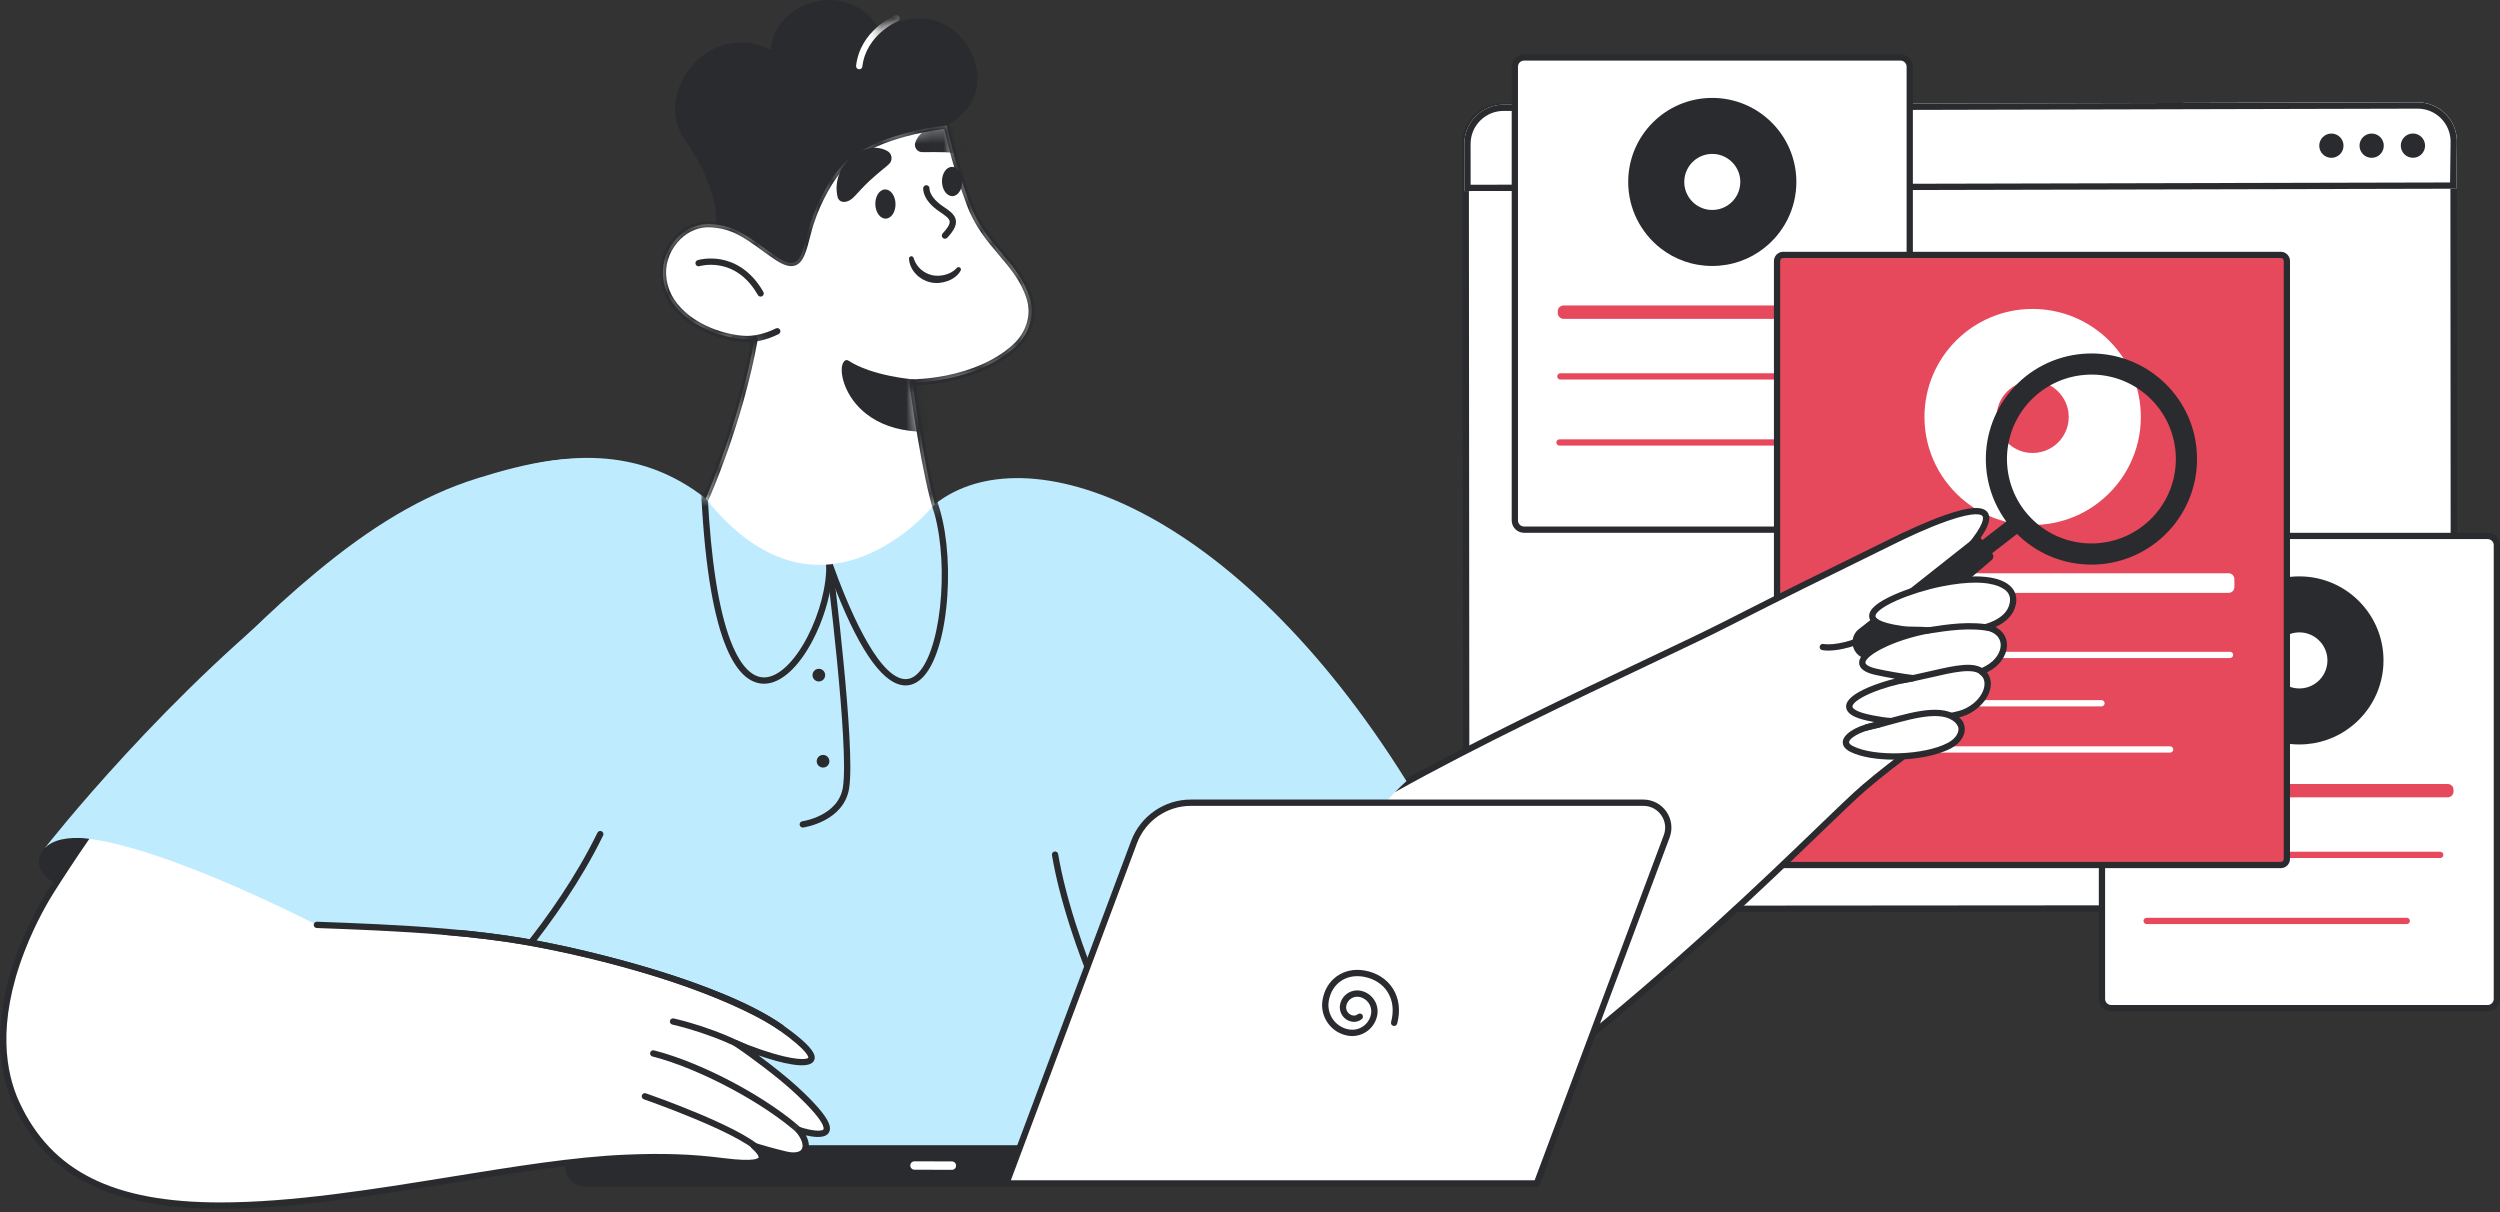 <svg width="200" height="97" viewBox="0 0 200 97" fill="none" xmlns="http://www.w3.org/2000/svg">
<rect x="0" y="0" width="200" height="97" fill="#333333" stroke="none"/>
<g clip-path="url(#clip0_257_1844)">
<path d="M193.427 72.659L167.977 72.677L143.361 72.695L120.201 72.712H120.2C118.601 72.713 117.303 71.416 117.301 69.816L117.294 59.273V59.272L117.268 24.666L117.259 11.44C117.26 9.841 118.555 8.544 120.154 8.541L193.381 8.487C195.165 8.487 196.279 10.326 196.28 11.383L196.323 69.759C196.323 71.763 195.335 72.712 193.427 72.659Z" fill="white"/>
<path d="M120.2 72.963C118.464 72.963 117.052 71.552 117.051 69.817L117.043 59.273L117.018 24.666L117.008 11.441C117.009 9.706 118.42 8.293 120.154 8.29L193.38 8.237C195.272 8.237 196.529 10.13 196.531 11.383L196.574 69.759C196.574 70.831 196.297 71.643 195.752 72.174C195.221 72.69 194.436 72.937 193.423 72.91L167.977 72.928L143.361 72.946L120.201 72.963L120.2 72.963ZM193.381 8.738L120.154 8.792C118.697 8.794 117.51 9.983 117.51 11.441L117.519 24.666L117.545 59.272L117.552 69.816C117.554 71.275 118.741 72.461 120.199 72.461H120.2L143.361 72.445L167.977 72.426L193.427 72.408L193.434 72.408C194.308 72.433 194.971 72.233 195.402 71.814C195.846 71.382 196.072 70.69 196.072 69.759L196.029 11.384C196.028 10.451 195.021 8.738 193.381 8.738Z" fill="#292B2E"/>
<path d="M196.502 15.097L117.149 15.284L117.146 11.51C117.145 9.778 118.548 8.373 120.279 8.372L193.411 8.191C195.143 8.189 196.548 9.592 196.549 11.324C196.549 11.324 196.502 15.097 196.502 15.097Z" fill="white"/>
<path d="M193.414 8.692C194.864 8.692 196.044 9.871 196.047 11.321L196.007 14.597L117.651 14.781L117.648 11.509C117.647 10.057 118.828 8.875 120.28 8.874L193.414 8.692ZM193.414 8.191H193.411L120.279 8.372C118.548 8.373 117.145 9.778 117.146 11.51L117.149 15.284L196.502 15.097L196.549 11.324C196.548 9.593 195.144 8.191 193.414 8.191Z" fill="#292B2E"/>
<path d="M193.035 12.622C193.571 12.622 194.006 12.188 194.006 11.651C194.006 11.115 193.571 10.68 193.035 10.68C192.499 10.68 192.064 11.115 192.064 11.651C192.064 12.188 192.499 12.622 193.035 12.622Z" fill="#292B2E"/>
<path d="M189.732 12.626C190.268 12.626 190.703 12.191 190.703 11.655C190.703 11.118 190.268 10.684 189.732 10.684C189.195 10.684 188.761 11.118 188.761 11.655C188.761 12.191 189.195 12.626 189.732 12.626Z" fill="#292B2E"/>
<path d="M186.511 12.626C187.047 12.626 187.482 12.191 187.482 11.655C187.482 11.118 187.047 10.684 186.511 10.684C185.975 10.684 185.54 11.118 185.54 11.655C185.54 12.191 185.975 12.626 186.511 12.626Z" fill="#292B2E"/>
</g>
<g clip-path="url(#clip1_257_1844)">
<path d="M193.427 72.659L167.977 72.677L143.361 72.695L120.201 72.712H120.2C118.601 72.713 117.303 71.416 117.301 69.816L117.294 59.273V59.272L117.268 24.666L117.259 11.44C117.26 9.841 118.555 8.544 120.154 8.541L193.381 8.487C195.165 8.487 196.279 10.326 196.28 11.383L196.323 69.759C196.323 71.763 195.335 72.712 193.427 72.659Z" fill="white"/>
<path d="M120.2 72.963C118.464 72.963 117.052 71.552 117.051 69.817L117.043 59.273L117.018 24.666L117.008 11.441C117.009 9.706 118.42 8.293 120.154 8.29L193.38 8.237C195.272 8.237 196.529 10.13 196.531 11.383L196.574 69.759C196.574 70.831 196.297 71.643 195.752 72.174C195.221 72.69 194.436 72.937 193.423 72.91L167.977 72.928L143.361 72.946L120.201 72.963L120.2 72.963ZM193.381 8.738L120.154 8.792C118.697 8.794 117.51 9.983 117.51 11.441L117.519 24.666L117.545 59.272L117.552 69.816C117.554 71.275 118.741 72.461 120.199 72.461H120.2L143.361 72.445L167.977 72.426L193.427 72.408L193.434 72.408C194.308 72.433 194.971 72.233 195.402 71.814C195.846 71.382 196.072 70.69 196.072 69.759L196.029 11.384C196.028 10.451 195.021 8.738 193.381 8.738Z" fill="#292B2E"/>
<path d="M196.502 15.097L117.149 15.284L117.146 11.51C117.145 9.778 118.548 8.373 120.279 8.372L193.411 8.191C195.143 8.189 196.548 9.592 196.549 11.324C196.549 11.324 196.502 15.097 196.502 15.097Z" fill="white"/>
<path d="M193.414 8.692C194.864 8.692 196.044 9.871 196.047 11.321L196.007 14.597L117.651 14.781L117.648 11.509C117.647 10.057 118.828 8.875 120.28 8.874L193.414 8.692ZM193.414 8.191H193.411L120.279 8.372C118.548 8.373 117.145 9.778 117.146 11.51L117.149 15.284L196.502 15.097L196.549 11.324C196.548 9.593 195.144 8.191 193.414 8.191Z" fill="#292B2E"/>
<path d="M193.035 12.622C193.571 12.622 194.006 12.188 194.006 11.651C194.006 11.115 193.571 10.68 193.035 10.68C192.499 10.68 192.064 11.115 192.064 11.651C192.064 12.188 192.499 12.622 193.035 12.622Z" fill="#292B2E"/>
<path d="M189.732 12.626C190.268 12.626 190.703 12.191 190.703 11.655C190.703 11.118 190.268 10.684 189.732 10.684C189.195 10.684 188.761 11.118 188.761 11.655C188.761 12.191 189.195 12.626 189.732 12.626Z" fill="#292B2E"/>
<path d="M186.511 12.626C187.047 12.626 187.482 12.191 187.482 11.655C187.482 11.118 187.047 10.684 186.511 10.684C185.975 10.684 185.54 11.118 185.54 11.655C185.54 12.191 185.975 12.626 186.511 12.626Z" fill="#292B2E"/>
</g>
<g clip-path="url(#clip2_257_1844)">
<path d="M152.039 42.373H121.927C121.829 42.373 121.733 42.354 121.644 42.317C121.554 42.28 121.472 42.225 121.404 42.157C121.335 42.088 121.28 42.006 121.243 41.917C121.206 41.827 121.187 41.731 121.187 41.633V5.337C121.187 5.141 121.265 4.952 121.404 4.814C121.542 4.675 121.73 4.597 121.927 4.597H152.039C152.136 4.597 152.233 4.616 152.322 4.653C152.412 4.69 152.494 4.745 152.562 4.814C152.631 4.882 152.685 4.964 152.723 5.054C152.76 5.144 152.779 5.24 152.779 5.337V41.633C152.779 41.73 152.76 41.827 152.723 41.917C152.685 42.006 152.631 42.088 152.562 42.157C152.494 42.225 152.412 42.28 152.322 42.317C152.233 42.354 152.136 42.373 152.039 42.373Z" fill="white"/>
<path d="M152.039 42.624H121.927C121.38 42.624 120.936 42.18 120.936 41.633V5.337C120.936 4.79 121.38 4.346 121.927 4.346H152.039C152.585 4.346 153.03 4.79 153.03 5.337V41.633C153.03 42.18 152.585 42.624 152.039 42.624ZM121.927 4.848C121.797 4.848 121.673 4.899 121.581 4.991C121.489 5.083 121.438 5.207 121.438 5.337V41.633C121.438 41.763 121.489 41.887 121.581 41.979C121.673 42.071 121.797 42.122 121.927 42.123H152.039C152.169 42.122 152.293 42.071 152.385 41.979C152.476 41.887 152.528 41.763 152.528 41.633V5.337C152.528 5.207 152.476 5.083 152.385 4.991C152.293 4.899 152.169 4.848 152.039 4.848H121.927Z" fill="#292B2E"/>
<path d="M143.709 14.555C143.709 16.71 142.691 18.631 141.11 19.861C139.974 20.751 138.534 21.278 136.977 21.278C135.42 21.278 133.98 20.751 132.844 19.861C131.275 18.631 130.256 16.71 130.256 14.555C130.256 10.842 133.265 7.832 136.977 7.832C140.689 7.832 143.709 10.842 143.709 14.555Z" fill="#292B2E"/>
<path d="M139.213 14.327C139.354 15.744 138.171 16.927 136.755 16.786C135.701 16.681 134.858 15.838 134.752 14.783C134.612 13.366 135.795 12.183 137.211 12.324C138.253 12.429 139.108 13.272 139.213 14.327Z" fill="white"/>
<path d="M148.249 30.363H124.83C124.764 30.363 124.7 30.337 124.653 30.29C124.606 30.242 124.579 30.179 124.579 30.112C124.579 30.046 124.606 29.982 124.653 29.935C124.7 29.888 124.764 29.861 124.83 29.861H148.249C148.316 29.861 148.38 29.888 148.427 29.935C148.474 29.982 148.5 30.046 148.5 30.112C148.5 30.179 148.474 30.242 148.427 30.29C148.38 30.337 148.316 30.363 148.249 30.363ZM145.571 35.648H124.76C124.694 35.648 124.63 35.621 124.583 35.574C124.536 35.527 124.51 35.463 124.51 35.397C124.51 35.33 124.536 35.266 124.583 35.219C124.63 35.172 124.694 35.146 124.76 35.146H145.571C145.638 35.146 145.702 35.172 145.749 35.219C145.796 35.267 145.822 35.33 145.822 35.397C145.822 35.463 145.796 35.527 145.749 35.574C145.702 35.621 145.638 35.648 145.571 35.648ZM148.848 25.508H125.084C125.023 25.508 124.963 25.496 124.906 25.472C124.85 25.449 124.799 25.415 124.756 25.372C124.713 25.329 124.678 25.277 124.655 25.221C124.632 25.165 124.62 25.104 124.62 25.044V24.904C124.62 24.843 124.632 24.782 124.655 24.726C124.678 24.67 124.713 24.619 124.756 24.575C124.799 24.532 124.85 24.498 124.906 24.475C124.963 24.451 125.023 24.439 125.084 24.439H148.848C148.909 24.439 148.969 24.451 149.025 24.475C149.082 24.498 149.133 24.532 149.176 24.575C149.219 24.619 149.253 24.67 149.277 24.726C149.3 24.782 149.312 24.843 149.312 24.904V25.044C149.312 25.104 149.3 25.165 149.277 25.221C149.253 25.277 149.219 25.329 149.176 25.372C149.133 25.415 149.082 25.449 149.025 25.472C148.969 25.496 148.909 25.508 148.848 25.508Z" fill="#E6485C"/>
</g>
<g clip-path="url(#clip3_257_1844)">
<path d="M199.01 80.652H168.897C168.8 80.652 168.704 80.633 168.614 80.595C168.524 80.558 168.443 80.504 168.374 80.435C168.305 80.366 168.251 80.285 168.214 80.195C168.176 80.105 168.157 80.009 168.157 79.912V43.615C168.157 43.419 168.235 43.231 168.374 43.092C168.513 42.953 168.701 42.875 168.897 42.875H199.01C199.107 42.875 199.203 42.894 199.293 42.932C199.382 42.969 199.464 43.023 199.533 43.092C199.601 43.161 199.656 43.242 199.693 43.332C199.73 43.422 199.749 43.518 199.749 43.615V79.912C199.749 80.009 199.73 80.105 199.693 80.195C199.656 80.285 199.601 80.366 199.533 80.435C199.464 80.504 199.382 80.558 199.293 80.595C199.203 80.633 199.107 80.652 199.01 80.652Z" fill="white"/>
<path d="M199.01 80.903H168.897C168.351 80.903 167.906 80.458 167.906 79.912V43.615C167.906 43.069 168.351 42.624 168.897 42.624H199.009C199.556 42.624 200 43.069 200 43.615V79.912C200 80.458 199.556 80.903 199.01 80.903ZM168.897 43.126C168.767 43.126 168.643 43.178 168.551 43.27C168.46 43.361 168.408 43.486 168.408 43.615V79.912C168.408 80.041 168.46 80.166 168.551 80.257C168.643 80.349 168.767 80.401 168.897 80.401H199.01C199.139 80.401 199.263 80.349 199.355 80.257C199.447 80.166 199.498 80.041 199.498 79.912V43.615C199.498 43.486 199.447 43.361 199.355 43.27C199.263 43.178 199.139 43.126 199.01 43.126H168.897Z" fill="#292B2E"/>
<path d="M190.68 52.833C190.68 54.989 189.661 56.91 188.08 58.139C186.945 59.03 185.505 59.557 183.947 59.557C182.39 59.557 180.95 59.03 179.814 58.139C178.245 56.91 177.227 54.989 177.227 52.833C177.227 49.12 180.236 46.11 183.947 46.11C187.659 46.11 190.68 49.12 190.68 52.833Z" fill="#292B2E"/>
<path d="M186.184 52.605C186.324 54.022 185.142 55.205 183.725 55.065C182.671 54.959 181.828 54.116 181.723 53.062C181.582 51.645 182.765 50.461 184.182 50.602C185.224 50.707 186.078 51.551 186.184 52.605Z" fill="white"/>
<path d="M195.22 68.641H171.801C171.734 68.641 171.67 68.615 171.623 68.568C171.576 68.521 171.55 68.457 171.55 68.391C171.55 68.324 171.576 68.26 171.623 68.213C171.67 68.166 171.734 68.14 171.801 68.14H195.22C195.286 68.14 195.35 68.166 195.397 68.213C195.444 68.26 195.47 68.324 195.47 68.391C195.47 68.457 195.444 68.521 195.397 68.568C195.35 68.615 195.286 68.641 195.22 68.641ZM192.542 73.926H171.731C171.664 73.926 171.6 73.9 171.553 73.853C171.506 73.805 171.48 73.742 171.48 73.675C171.48 73.609 171.506 73.545 171.553 73.498C171.6 73.451 171.664 73.424 171.731 73.424H192.542C192.608 73.424 192.672 73.451 192.719 73.498C192.766 73.545 192.793 73.609 192.793 73.675C192.793 73.742 192.766 73.805 192.719 73.853C192.672 73.9 192.608 73.926 192.542 73.926ZM195.818 63.786H172.054C171.993 63.786 171.933 63.774 171.877 63.751C171.82 63.727 171.769 63.693 171.726 63.65C171.683 63.607 171.649 63.556 171.625 63.499C171.602 63.443 171.59 63.383 171.59 63.322V63.182C171.59 63.121 171.602 63.061 171.625 63.004C171.649 62.948 171.683 62.897 171.726 62.854C171.769 62.811 171.82 62.776 171.877 62.753C171.933 62.73 171.993 62.718 172.054 62.718H195.818C195.879 62.718 195.939 62.73 195.996 62.753C196.052 62.776 196.103 62.811 196.146 62.854C196.189 62.897 196.224 62.948 196.247 63.004C196.27 63.061 196.282 63.121 196.282 63.182V63.322C196.282 63.383 196.27 63.443 196.247 63.499C196.224 63.556 196.189 63.607 196.146 63.65C196.103 63.693 196.052 63.727 195.996 63.751C195.939 63.774 195.879 63.786 195.818 63.786Z" fill="#E6485C"/>
</g>
<g clip-path="url(#clip4_257_1844)">
<path d="M142.654 20.392H182.461C182.525 20.392 182.589 20.405 182.648 20.429C182.708 20.454 182.762 20.49 182.808 20.536C182.853 20.581 182.889 20.635 182.914 20.695C182.939 20.754 182.951 20.818 182.951 20.882V68.712C182.951 68.777 182.939 68.841 182.914 68.9C182.889 68.959 182.853 69.014 182.808 69.059C182.762 69.105 182.708 69.141 182.648 69.165C182.589 69.19 182.525 69.203 182.461 69.203H142.654C142.524 69.203 142.4 69.151 142.308 69.059C142.216 68.967 142.164 68.842 142.164 68.712V20.882C142.164 20.752 142.216 20.628 142.308 20.536C142.4 20.444 142.524 20.392 142.654 20.392Z" fill="#E6485C" stroke="#292B2E" stroke-width="0.5"/>
<path d="M171.268 33.356C171.268 36.126 169.957 38.595 167.923 40.176C166.462 41.32 164.609 41.997 162.605 41.997C160.601 41.997 158.748 41.32 157.287 40.176C155.268 38.595 153.957 36.126 153.957 33.356C153.957 28.584 157.829 24.715 162.605 24.715C167.381 24.715 171.268 28.584 171.268 33.356Z" fill="white"/>
<path d="M165.483 33.063C165.663 34.884 164.142 36.405 162.319 36.224C160.963 36.089 159.878 35.005 159.743 33.65C159.562 31.828 161.083 30.308 162.906 30.488C164.247 30.624 165.347 31.708 165.483 33.063Z" fill="#E6485C"/>
<path d="M168.12 56.511H146.75C146.684 56.511 146.62 56.485 146.573 56.438C146.526 56.391 146.499 56.327 146.499 56.261C146.499 56.194 146.526 56.13 146.573 56.083C146.62 56.036 146.684 56.01 146.75 56.01H168.12C168.187 56.01 168.25 56.036 168.298 56.083C168.345 56.13 168.371 56.194 168.371 56.261C168.371 56.327 168.345 56.391 168.298 56.438C168.251 56.485 168.187 56.511 168.12 56.511ZM178.4 52.644H146.455C146.422 52.644 146.39 52.638 146.359 52.625C146.329 52.612 146.301 52.594 146.278 52.571C146.254 52.547 146.236 52.52 146.223 52.489C146.211 52.459 146.204 52.426 146.204 52.393C146.204 52.36 146.211 52.328 146.223 52.297C146.236 52.267 146.254 52.239 146.278 52.216C146.301 52.193 146.329 52.174 146.359 52.161C146.39 52.149 146.422 52.142 146.455 52.142H178.4C178.433 52.142 178.466 52.149 178.496 52.161C178.527 52.174 178.554 52.193 178.578 52.216C178.601 52.239 178.619 52.267 178.632 52.297C178.645 52.328 178.651 52.36 178.651 52.393C178.651 52.426 178.645 52.459 178.632 52.489C178.619 52.52 178.601 52.547 178.578 52.571C178.554 52.594 178.527 52.612 178.496 52.625C178.466 52.638 178.433 52.644 178.4 52.644ZM173.61 60.208H146.03C145.963 60.208 145.899 60.182 145.852 60.135C145.805 60.088 145.779 60.024 145.779 59.958C145.779 59.891 145.805 59.827 145.852 59.78C145.899 59.733 145.963 59.707 146.03 59.707H173.61C173.676 59.707 173.74 59.733 173.787 59.78C173.834 59.827 173.861 59.891 173.861 59.958C173.861 60.024 173.834 60.088 173.787 60.135C173.74 60.182 173.676 60.208 173.61 60.208ZM178.286 47.43H146.946C146.885 47.43 146.824 47.418 146.768 47.394C146.711 47.371 146.66 47.337 146.617 47.294C146.574 47.251 146.54 47.2 146.516 47.143C146.493 47.087 146.481 47.026 146.481 46.965V46.326C146.481 46.265 146.493 46.204 146.516 46.148C146.54 46.092 146.574 46.04 146.617 45.997C146.66 45.954 146.711 45.92 146.768 45.897C146.824 45.873 146.885 45.861 146.946 45.861H178.286C178.347 45.861 178.408 45.873 178.464 45.897C178.52 45.92 178.572 45.954 178.615 45.997C178.658 46.04 178.692 46.092 178.715 46.148C178.739 46.204 178.751 46.265 178.751 46.326V46.965C178.751 47.026 178.739 47.087 178.715 47.143C178.692 47.2 178.658 47.251 178.615 47.294C178.572 47.337 178.52 47.371 178.464 47.394C178.408 47.418 178.347 47.43 178.286 47.43Z" fill="white"/>
</g>
<g clip-path="url(#clip5_257_1844)">
<path d="M109.892 60.939C103.509 66.591 89.649 92.39 96.488 92.399C101.594 92.406 109.892 82.636 109.892 60.939Z" fill="#292B2E"/>
<path d="M157.481 43.878C161.96 38.512 154.604 41.724 151.671 43.172C148.021 44.974 144.228 46.795 138.016 49.963C133.565 52.236 121.077 57.793 111.516 63.126C109.488 60.313 104.029 52.902 101.798 50.258C97.935 45.681 89.214 37.529 80.636 39.024C77.447 39.58 74.802 61.033 74.802 61.033C74.802 61.033 83.394 79.492 96.937 87.902C108.339 94.983 117.24 90.824 124.943 84.686C137.811 74.433 146.21 65.514 149.164 62.978C151.719 60.785 155.818 57.902 155.818 57.902L157.721 48.523L153.089 48.921C153.089 48.921 154.044 47.995 157.481 43.878Z" fill="white"/>
<path d="M108.668 91.87C104.76 91.87 100.849 90.628 96.804 88.116C93.696 86.186 90.592 83.566 87.58 80.328C85.174 77.741 82.819 74.756 80.582 71.455C76.773 65.838 74.594 61.186 74.573 61.14C74.553 61.097 74.545 61.05 74.551 61.003C74.558 60.949 75.226 55.568 76.275 50.189C76.892 47.024 77.52 44.477 78.139 42.618C78.964 40.145 79.743 38.924 80.592 38.776C84.424 38.108 88.639 39.244 93.122 42.152C97.285 44.853 100.465 48.288 101.99 50.095C104.25 52.773 109.671 60.143 111.589 62.796C118.14 59.155 125.992 55.434 131.74 52.709C134.304 51.494 136.518 50.444 137.9 49.738C142.623 47.33 145.944 45.702 148.874 44.266C149.798 43.812 150.683 43.379 151.559 42.946C152.25 42.605 154.033 41.751 155.663 41.185C157.537 40.536 158.594 40.467 158.99 40.97C159.403 41.495 158.985 42.47 157.675 44.04C155.485 46.663 154.305 47.99 153.73 48.613L157.699 48.272C157.738 48.269 157.777 48.275 157.814 48.289C157.85 48.303 157.883 48.326 157.909 48.355C157.935 48.385 157.954 48.42 157.964 48.458C157.974 48.495 157.975 48.535 157.968 48.574L156.065 57.952C156.052 58.015 156.016 58.071 155.963 58.108C155.922 58.137 151.844 61.01 149.328 63.17C148.519 63.864 147.263 65.075 145.673 66.608C141.468 70.663 134.429 77.45 125.1 84.883C120.446 88.592 116.403 90.694 112.377 91.499C111.138 91.746 109.903 91.87 108.668 91.87ZM75.061 60.992C75.338 61.573 77.461 65.954 81.004 71.18C87.327 80.504 93.231 85.304 97.07 87.688C102.28 90.923 107.254 92.008 112.278 91.004C116.222 90.216 120.197 88.145 124.786 84.489C134.096 77.07 141.124 70.293 145.323 66.245C146.919 64.706 148.179 63.491 148.999 62.787C151.335 60.782 154.997 58.174 155.591 57.754L157.406 48.803L153.111 49.172C153.059 49.177 153.007 49.165 152.962 49.139C152.917 49.112 152.882 49.073 152.86 49.026C152.838 48.978 152.832 48.926 152.841 48.874C152.851 48.823 152.876 48.776 152.914 48.74C152.923 48.731 153.909 47.764 157.287 43.716C158.826 41.873 158.676 41.387 158.593 41.282C158.51 41.175 158.062 40.888 155.829 41.662C154.226 42.218 152.465 43.061 151.783 43.398C150.888 43.839 149.993 44.279 149.098 44.718C146.169 46.153 142.85 47.781 138.13 50.187C136.741 50.897 134.525 51.947 131.958 53.164C126.158 55.913 118.215 59.678 111.639 63.346C111.585 63.376 111.522 63.385 111.461 63.372C111.401 63.358 111.347 63.323 111.311 63.273C109.526 60.797 103.909 53.151 101.605 50.42C100.391 48.982 97.109 45.34 92.848 42.575C88.475 39.739 84.381 38.627 80.679 39.273C79.999 39.391 78.586 40.979 76.771 50.283C75.791 55.307 75.144 60.333 75.061 60.992Z" fill="#292B2E"/>
<path d="M146.273 52.048C146.097 52.048 145.933 52.036 145.783 52.011C145.75 52.006 145.719 51.994 145.691 51.976C145.663 51.959 145.639 51.936 145.619 51.909C145.6 51.882 145.586 51.851 145.579 51.819C145.571 51.787 145.57 51.753 145.576 51.721C145.581 51.688 145.593 51.657 145.611 51.629C145.628 51.601 145.651 51.576 145.678 51.557C145.705 51.538 145.736 51.524 145.768 51.517C145.8 51.509 145.834 51.508 145.866 51.514C147.627 51.808 151.693 50.028 153.436 47.805C153.477 47.752 153.538 47.718 153.604 47.71C153.671 47.702 153.738 47.72 153.79 47.762C153.843 47.803 153.877 47.863 153.885 47.93C153.893 47.996 153.875 48.063 153.833 48.116C152.998 49.182 151.562 50.248 149.896 51.041C148.533 51.689 147.225 52.048 146.273 52.048ZM175.737 36.07C175.655 34.964 175.353 33.885 174.85 32.896C174.348 31.907 173.654 31.027 172.809 30.308L172.744 30.253C169.17 27.255 163.842 27.721 160.843 31.294C159.421 32.987 158.721 35.171 158.892 37.376C158.989 38.676 159.389 39.935 160.058 41.054C160.06 41.057 160.062 41.06 160.063 41.063C160.324 41.499 160.625 41.911 160.962 42.292C161.076 42.423 161.195 42.55 161.318 42.672C161.479 42.834 161.646 42.99 161.82 43.139L161.884 43.193C165.458 46.191 170.787 45.725 173.786 42.152C175.208 40.459 175.909 38.275 175.737 36.07ZM162.972 41.898L162.92 41.855C160.086 39.429 159.755 35.165 162.182 32.331C162.759 31.657 163.463 31.103 164.254 30.701C165.045 30.299 165.908 30.057 166.792 29.989C168.556 29.847 170.304 30.408 171.657 31.549L171.708 31.592C174.542 34.019 174.872 38.283 172.444 41.116C170.035 43.928 165.81 44.277 162.972 41.898Z" fill="#292B2E"/>
<path d="M160.647 41.616C160.883 41.984 161.144 42.335 161.427 42.667L158.757 44.734C158.734 44.751 158.709 44.767 158.684 44.781C158.546 44.859 158.385 44.884 158.23 44.853C158.075 44.821 157.937 44.734 157.841 44.609C157.745 44.483 157.698 44.327 157.708 44.169C157.719 44.011 157.786 43.862 157.897 43.75C157.919 43.729 157.942 43.709 157.966 43.69L160.647 41.616Z" fill="#292B2E"/>
<path d="M148.468 52.187C148.023 51.589 148.147 50.743 148.745 50.298C148.764 50.285 148.782 50.272 148.801 50.259L157.989 43.002C158.069 42.947 158.167 42.926 158.262 42.942C158.357 42.958 158.442 43.01 158.5 43.088L159.395 44.29C159.452 44.367 159.478 44.464 159.466 44.56C159.454 44.655 159.405 44.743 159.33 44.804L150.411 52.422C149.836 52.896 148.985 52.815 148.51 52.24C148.496 52.223 148.482 52.205 148.468 52.187Z" fill="#292B2E"/>
<path d="M160.92 48.636C161.619 46.856 159.593 45.804 155.27 46.673C151.953 47.34 146.678 49.571 152.162 50.331C152.822 50.422 153.509 50.36 154.254 50.429C151.619 50.926 148.977 52.144 148.982 53.01C148.983 53.31 149.303 53.568 150.052 53.739C150.873 53.926 152.274 54.166 153.044 54.255C152.951 54.271 152.864 54.286 152.786 54.299C149.744 54.808 145.473 56.664 149.742 57.468C150.394 57.591 150.69 57.653 151.363 57.695C151.019 57.774 150.137 57.993 149.9 58.044C148.216 58.41 146.956 59.327 148.136 59.919C149.888 60.798 153.902 60.731 155.948 59.65C157.03 59.078 157.402 57.91 156.111 57.275C156.441 57.192 156.762 57.137 157.05 57.031C158.753 56.403 159.623 54.546 158.531 53.732C158.521 53.724 159.151 53.462 159.548 53.105C160.622 52.139 160.685 50.585 158.909 50.157C159.763 49.916 160.613 49.414 160.92 48.636Z" fill="white"/>
<path d="M151.523 60.772C150.164 60.772 148.866 60.567 148.023 60.145C147.477 59.87 147.397 59.533 147.427 59.298C147.49 58.799 148.263 58.141 149.847 57.798C149.878 57.791 149.922 57.781 149.974 57.769C149.92 57.759 149.864 57.748 149.804 57.737L149.695 57.716C148.83 57.553 147.682 57.251 147.689 56.511C147.694 56.003 148.295 55.491 149.473 54.988C150.095 54.723 150.837 54.481 151.587 54.293C151.011 54.194 150.423 54.082 149.996 53.984C149.158 53.794 148.732 53.466 148.729 53.011C148.725 52.12 150.568 51.197 152.464 50.616C152.351 50.608 152.239 50.596 152.127 50.581C150.376 50.338 149.552 49.931 149.533 49.3C149.516 48.74 150.177 48.173 151.556 47.567C152.62 47.1 153.99 46.673 155.22 46.426C158.068 45.853 160.16 46.073 160.962 47.029C161.345 47.486 161.411 48.074 161.154 48.728C160.921 49.321 160.383 49.823 159.638 50.16C160.096 50.406 160.399 50.766 160.512 51.213C160.685 51.898 160.381 52.695 159.717 53.292C159.484 53.501 159.183 53.678 158.959 53.796C159.211 54.11 159.313 54.512 159.248 54.959C159.11 55.91 158.242 56.86 157.137 57.267C157.004 57.316 156.87 57.354 156.731 57.388C157.021 57.652 157.177 57.972 157.182 58.323C157.191 58.91 156.763 59.505 156.065 59.873C154.946 60.464 153.189 60.772 151.523 60.772ZM158.019 46.612C157.316 46.612 156.431 46.697 155.32 46.92C154.141 47.157 152.777 47.582 151.759 48.029C150.477 48.592 150.03 49.058 150.037 49.285C150.039 49.368 150.156 49.798 152.197 50.081C152.538 50.128 152.891 50.133 153.264 50.137C153.589 50.141 153.925 50.145 154.278 50.178C154.338 50.184 154.395 50.211 154.437 50.255C154.479 50.299 154.503 50.357 154.506 50.417C154.509 50.478 154.49 50.538 154.452 50.586C154.414 50.633 154.361 50.666 154.301 50.677C151.358 51.232 149.231 52.455 149.234 53.009C149.235 53.147 149.465 53.346 150.108 53.493C150.912 53.676 152.298 53.915 153.073 54.005C153.133 54.011 153.189 54.04 153.23 54.084C153.271 54.129 153.294 54.187 153.296 54.248C153.298 54.309 153.277 54.368 153.239 54.415C153.201 54.462 153.146 54.493 153.087 54.504C152.994 54.52 152.906 54.535 152.827 54.548C151.76 54.727 150.58 55.065 149.671 55.452C148.584 55.916 148.196 56.315 148.194 56.516C148.192 56.702 148.608 56.998 149.788 57.221L149.898 57.241C150.472 57.35 150.76 57.404 151.379 57.443C151.44 57.447 151.497 57.472 151.54 57.514C151.583 57.557 151.61 57.613 151.615 57.674C151.62 57.734 151.603 57.794 151.567 57.843C151.532 57.892 151.479 57.927 151.42 57.94C151.266 57.976 151.003 58.04 150.739 58.104C150.404 58.185 150.087 58.262 149.954 58.291C148.753 58.551 147.967 59.049 147.928 59.361C147.91 59.501 148.122 59.63 148.249 59.694C149.979 60.561 153.946 60.422 155.83 59.427C156.351 59.152 156.684 58.721 156.678 58.33C156.672 57.918 156.306 57.652 156 57.501C155.953 57.478 155.915 57.442 155.89 57.397C155.865 57.351 155.855 57.3 155.86 57.248C155.866 57.197 155.887 57.148 155.92 57.109C155.954 57.071 155.999 57.043 156.049 57.03C156.154 57.004 156.257 56.98 156.359 56.957C156.575 56.908 156.779 56.862 156.963 56.794C157.902 56.448 158.637 55.663 158.749 54.886C158.79 54.608 158.758 54.216 158.38 53.934C158.346 53.908 158.318 53.874 158.301 53.834C158.283 53.795 158.276 53.751 158.28 53.708C158.293 53.565 158.397 53.514 158.496 53.465C158.66 53.385 159.095 53.173 159.38 52.917C159.904 52.445 160.151 51.84 160.023 51.337C159.908 50.883 159.503 50.56 158.85 50.402C158.796 50.389 158.747 50.358 158.712 50.315C158.677 50.272 158.658 50.218 158.657 50.162C158.656 50.106 158.673 50.051 158.706 50.007C158.74 49.962 158.787 49.929 158.841 49.914C159.282 49.79 160.346 49.407 160.685 48.544C160.873 48.065 160.836 47.664 160.576 47.353C160.396 47.14 159.774 46.612 158.019 46.612Z" fill="#292B2E"/>
<path d="M154.189 50.7C154.125 50.7 154.064 50.676 154.018 50.633C153.971 50.59 153.942 50.53 153.938 50.467C153.933 50.404 153.952 50.341 153.992 50.291C154.031 50.241 154.088 50.208 154.151 50.199L154.217 50.188C155.841 49.937 157.682 49.651 159.474 50.041C159.539 50.055 159.596 50.095 159.632 50.151C159.668 50.208 159.681 50.276 159.666 50.341C159.652 50.407 159.612 50.464 159.556 50.5C159.5 50.536 159.432 50.548 159.366 50.534C157.666 50.164 155.875 50.442 154.294 50.687L154.228 50.697C154.215 50.699 154.202 50.7 154.189 50.7Z" fill="#292B2E"/>
<path d="M158.623 53.807C157.691 52.867 154.948 53.958 152.129 54.426L158.623 53.807Z" fill="white"/>
<path d="M152.128 54.678C152.065 54.678 152.004 54.654 151.957 54.611C151.911 54.568 151.882 54.509 151.877 54.446C151.872 54.383 151.891 54.32 151.93 54.27C151.969 54.221 152.025 54.187 152.087 54.177C152.881 54.045 153.663 53.865 154.419 53.691C156.44 53.225 158.036 52.857 158.802 53.63C158.826 53.653 158.845 53.681 158.858 53.712C158.871 53.742 158.878 53.776 158.878 53.809C158.878 53.843 158.871 53.876 158.859 53.907C158.846 53.938 158.827 53.966 158.803 53.989C158.779 54.013 158.751 54.031 158.72 54.044C158.689 54.056 158.656 54.063 158.622 54.062C158.589 54.062 158.556 54.055 158.525 54.041C158.494 54.028 158.467 54.009 158.443 53.984C157.875 53.411 156.252 53.786 154.532 54.182C153.769 54.358 152.979 54.54 152.17 54.675C152.156 54.677 152.142 54.678 152.128 54.678Z" fill="#292B2E"/>
<path d="M156.813 57.887C155.544 56.047 151.888 57.66 149.345 58.189L156.813 57.887Z" fill="white"/>
<path d="M149.345 58.442C149.282 58.441 149.222 58.418 149.176 58.376C149.13 58.334 149.101 58.277 149.094 58.215C149.088 58.153 149.105 58.091 149.142 58.041C149.178 57.99 149.232 57.955 149.293 57.942C149.839 57.829 150.433 57.666 151.061 57.493C153.342 56.867 155.926 56.157 157.021 57.744C157.059 57.799 157.073 57.867 157.061 57.933C157.049 57.998 157.011 58.057 156.956 58.095C156.901 58.133 156.833 58.147 156.767 58.135C156.701 58.123 156.643 58.085 156.605 58.03C155.714 56.738 153.313 57.398 151.195 57.98C150.558 58.154 149.957 58.319 149.396 58.436C149.379 58.44 149.362 58.442 149.345 58.442ZM29.557 75.89C21.806 72.152 7.041 63.772 3.569 67.868C-0.99 73.246 29.557 75.89 29.557 75.89Z" fill="#292B2E"/>
<path d="M96.488 92.399H36.444L38.949 81.451C38.949 81.451 36.143 79.767 32.099 77.549C24.641 73.459 12.972 67.555 6.93 67.067C5.391 66.943 4.218 67.169 3.57 67.866C3.69 67.713 13.448 55.219 25.426 46.082C29.669 42.844 34.19 40.028 38.66 38.331C45.012 35.919 51.26 35.769 56.457 39.881L74.786 40.337C82.05 34.568 98.727 40.37 112.518 62.488C108.141 66.316 89.649 90.659 96.488 92.399Z" fill="#BFEBFF"/>
<mask id="mask0_257_1844" style="mask-type:luminance" maskUnits="userSpaceOnUse" x="3" y="36" width="107" height="57">
<path d="M74.786 40.337C82.251 35.216 98.537 35.771 109.892 60.939C105.515 64.768 89.649 90.658 96.488 92.399H36.444L38.949 81.451C38.949 81.451 8.128 62.945 3.569 67.868C3.569 67.868 37.217 24.657 56.457 39.881L74.786 40.337Z" fill="white"/>
</mask>
<g mask="url(#mask0_257_1844)">
<path d="M72.446 54.834C72.345 54.834 72.244 54.825 72.145 54.807C70.431 54.504 68.549 51.668 66.543 46.374C66.365 47.934 65.818 49.699 65.015 51.233C63.889 53.383 62.502 54.645 61.208 54.696C61.18 54.697 61.151 54.697 61.123 54.697C59.162 54.697 56.735 52.037 56.104 39.608C56.101 39.541 56.124 39.475 56.169 39.426C56.214 39.376 56.276 39.346 56.343 39.343C56.376 39.341 56.409 39.346 56.441 39.357C56.472 39.368 56.501 39.385 56.525 39.407C56.55 39.43 56.57 39.457 56.584 39.486C56.598 39.516 56.606 39.549 56.608 39.582C56.873 44.81 57.485 48.724 58.425 51.214C58.941 52.58 59.826 54.193 61.127 54.193C61.147 54.193 61.168 54.193 61.188 54.192C62.28 54.149 63.544 52.956 64.568 50.999C65.559 49.105 66.146 46.857 66.098 45.13C66.097 45.07 66.117 45.011 66.154 44.965C66.192 44.918 66.245 44.886 66.304 44.875C66.363 44.864 66.424 44.874 66.476 44.904C66.528 44.934 66.568 44.981 66.588 45.038C67.771 48.337 70.077 53.929 72.233 54.311C72.725 54.398 73.169 54.196 73.589 53.692C75.456 51.455 75.947 44.185 74.495 40.28C74.483 40.249 74.478 40.216 74.479 40.183C74.48 40.15 74.488 40.117 74.502 40.087C74.515 40.057 74.535 40.03 74.559 40.008C74.584 39.985 74.612 39.968 74.643 39.956C74.674 39.944 74.707 39.939 74.74 39.94C74.773 39.941 74.806 39.949 74.836 39.963C74.866 39.977 74.893 39.996 74.916 40.021C74.938 40.045 74.956 40.074 74.967 40.105C75.671 41.995 75.978 44.811 75.789 47.637C75.595 50.543 74.934 52.868 73.977 54.015C73.526 54.555 73.002 54.834 72.446 54.834Z" fill="#292B2E"/>
</g>
<mask id="mask1_257_1844" style="mask-type:luminance" maskUnits="userSpaceOnUse" x="3" y="36" width="107" height="57">
<path d="M74.786 40.337C82.251 35.216 98.537 35.771 109.892 60.939C105.515 64.768 89.649 90.658 96.488 92.399H36.444L38.949 81.451C38.949 81.451 8.128 62.945 3.569 67.868C3.569 67.868 37.217 24.657 56.457 39.881L74.786 40.337Z" fill="white"/>
</mask>
<g mask="url(#mask1_257_1844)">
<path d="M65.507 54.517C65.787 54.517 66.014 54.29 66.014 54.01C66.014 53.73 65.787 53.503 65.507 53.503C65.227 53.503 65.001 53.73 65.001 54.01C65.001 54.29 65.227 54.517 65.507 54.517Z" fill="#292B2E"/>
</g>
<mask id="mask2_257_1844" style="mask-type:luminance" maskUnits="userSpaceOnUse" x="3" y="39" width="107" height="57">
<path d="M74.786 43.67C82.251 38.55 98.537 39.104 109.892 64.273C105.515 68.101 89.649 93.992 96.488 95.732H36.444L38.949 84.784C38.949 84.784 8.128 66.278 3.569 71.201C3.569 71.201 37.217 27.99 56.457 43.214L74.786 43.67Z" fill="white"/>
</mask>
<g mask="url(#mask2_257_1844)">
<path d="M65.844 61.406C66.124 61.406 66.351 61.179 66.351 60.9C66.351 60.62 66.124 60.393 65.844 60.393C65.564 60.393 65.337 60.62 65.337 60.9C65.337 61.179 65.564 61.406 65.844 61.406Z" fill="#292B2E"/>
</g>
<mask id="mask3_257_1844" style="mask-type:luminance" maskUnits="userSpaceOnUse" x="3" y="36" width="107" height="57">
<path d="M74.786 40.337C82.251 35.216 98.537 35.771 109.892 60.939C105.515 64.768 89.649 90.658 96.488 92.399H36.444L38.949 81.451C38.949 81.451 8.128 62.945 3.569 67.868C3.569 67.868 37.217 24.657 56.457 39.881L74.786 40.337Z" fill="white"/>
</mask>
<g mask="url(#mask3_257_1844)">
<path d="M64.222 66.203C64.158 66.203 64.097 66.178 64.05 66.135C64.003 66.091 63.975 66.031 63.971 65.967C63.967 65.903 63.987 65.84 64.028 65.791C64.068 65.741 64.126 65.709 64.19 65.701C64.218 65.697 67.087 65.286 67.437 62.957C67.933 59.652 66.119 45.299 66.1 45.155C66.092 45.088 66.11 45.021 66.151 44.968C66.192 44.916 66.252 44.881 66.319 44.873C66.385 44.864 66.452 44.883 66.505 44.923C66.558 44.964 66.593 45.025 66.601 45.091C66.676 45.684 68.442 59.658 67.936 63.032C67.53 65.738 64.288 66.196 64.256 66.201C64.245 66.202 64.233 66.203 64.222 66.203Z" fill="#292B2E"/>
</g>
<mask id="mask4_257_1844" style="mask-type:luminance" maskUnits="userSpaceOnUse" x="3" y="36" width="107" height="57">
<path d="M74.786 40.337C82.251 35.216 98.537 35.771 109.892 60.939C105.515 64.768 89.649 90.658 96.488 92.399H36.444L38.949 81.451C38.949 81.451 8.128 62.945 3.569 67.868C3.569 67.868 37.217 24.657 56.457 39.881L74.786 40.337Z" fill="white"/>
</mask>
<g mask="url(#mask4_257_1844)">
<path d="M38.63 80.108C38.58 80.108 38.531 80.093 38.49 80.065C38.448 80.038 38.416 79.998 38.397 79.952C38.378 79.906 38.373 79.855 38.382 79.806C38.392 79.757 38.416 79.712 38.452 79.677C38.51 79.619 44.3 73.787 47.795 66.618C47.81 66.588 47.83 66.561 47.855 66.539C47.88 66.517 47.909 66.5 47.94 66.49C47.971 66.479 48.005 66.474 48.038 66.476C48.071 66.478 48.103 66.487 48.133 66.501C48.193 66.531 48.239 66.583 48.261 66.646C48.283 66.709 48.278 66.779 48.249 66.839C44.715 74.086 38.867 79.975 38.808 80.034C38.785 80.057 38.757 80.076 38.727 80.088C38.696 80.101 38.663 80.108 38.63 80.108Z" fill="#292B2E"/>
</g>
<mask id="mask5_257_1844" style="mask-type:luminance" maskUnits="userSpaceOnUse" x="3" y="36" width="107" height="57">
<path d="M74.786 40.337C82.251 35.216 98.537 35.771 109.892 60.939C105.515 64.768 89.649 90.658 96.488 92.399H36.444L38.949 81.451C38.949 81.451 8.128 62.945 3.569 67.868C3.569 67.868 37.217 24.657 56.457 39.881L74.786 40.337Z" fill="white"/>
</mask>
<g mask="url(#mask5_257_1844)">
<path d="M95.713 91.959C95.65 91.959 95.589 91.935 95.542 91.892C89.786 86.602 85.231 74.856 84.157 68.411C84.146 68.345 84.162 68.277 84.2 68.223C84.239 68.168 84.298 68.132 84.364 68.121C84.397 68.115 84.43 68.116 84.463 68.124C84.495 68.131 84.525 68.145 84.552 68.164C84.579 68.183 84.602 68.208 84.62 68.236C84.637 68.264 84.649 68.295 84.654 68.328C85.717 74.701 90.21 86.307 95.884 91.521C95.921 91.556 95.947 91.6 95.959 91.65C95.97 91.699 95.966 91.751 95.948 91.798C95.929 91.846 95.897 91.886 95.855 91.915C95.813 91.944 95.764 91.959 95.713 91.959Z" fill="#292B2E"/>
</g>
<path d="M74.819 1.649C73.6 1.286 71.861 1.433 70.474 2.55C68.026 -1.965 61.82 0.15 61.682 3.982C56.599 1.493 52.171 7.51 54.784 11.181C55.743 12.529 57.461 15.404 57.292 18.046C59.642 18.595 64.712 23.064 64.712 23.064C64.712 23.064 72.272 11.888 75.73 10.045C80.046 7.746 78.033 2.606 74.819 1.649Z" fill="#292B2E"/>
<mask id="mask6_257_1844" style="mask-type:luminance" maskUnits="userSpaceOnUse" x="54" y="0" width="25" height="24">
<path d="M74.819 1.649C73.6 1.286 71.861 1.433 70.474 2.55C68.026 -1.965 61.82 0.15 61.682 3.982C56.599 1.493 52.171 7.51 54.784 11.181C55.743 12.529 57.461 15.404 57.292 18.046C59.642 18.595 64.712 23.064 64.712 23.064C64.712 23.064 72.272 11.888 75.73 10.045C80.046 7.746 78.033 2.606 74.819 1.649Z" fill="white"/>
</mask>
<g mask="url(#mask6_257_1844)">
<path d="M68.739 5.544C68.703 5.544 68.668 5.536 68.635 5.522C68.603 5.507 68.573 5.486 68.55 5.46C68.526 5.433 68.508 5.402 68.498 5.368C68.487 5.334 68.483 5.298 68.487 5.263C68.818 2.421 71.511 1.268 71.625 1.22C71.687 1.195 71.755 1.196 71.817 1.221C71.878 1.247 71.926 1.296 71.952 1.357C71.977 1.418 71.978 1.487 71.953 1.548C71.928 1.61 71.88 1.659 71.82 1.685C71.792 1.697 69.284 2.779 68.989 5.321C68.981 5.382 68.952 5.439 68.906 5.48C68.86 5.521 68.8 5.544 68.739 5.544Z" fill="white"/>
</g>
<path d="M82.38 23.863C82.782 25.164 82.386 26.7 81.169 27.792C78 30.637 72.992 30.595 72.992 30.595C72.992 30.595 73.874 37.146 74.785 40.337C74.785 40.337 65.758 51.55 56.457 39.881C56.457 39.881 59.179 33.826 60.373 27.108C57.739 27.337 53.182 25.544 53.035 21.941C52.95 19.885 54.689 17.802 56.87 17.935C58.989 18.064 60.011 19.083 62.006 20.469C63.858 21.755 64.088 20.749 64.645 18.569C65.138 16.633 66.141 14.81 66.952 13.748C68.784 11.344 72.921 10.373 75.73 10.045C75.996 11.163 76.404 13.066 77.532 16.183C78.808 19.706 81.44 20.828 82.38 23.863Z" fill="white"/>
<mask id="mask7_257_1844" style="mask-type:luminance" maskUnits="userSpaceOnUse" x="52" y="9" width="31" height="37">
<path d="M73.356 30.941C73.356 30.941 78.237 31.018 81.406 28.173C82.624 27.08 83.17 25.203 82.775 23.9C81.82 20.75 79.118 19.579 77.842 16.056C76.714 12.939 76.262 10.74 75.996 9.622C73.187 9.949 68.479 10.898 66.647 13.301C65.836 14.364 64.584 16.336 64.09 18.271C63.533 20.452 63.927 21.288 62.075 20.001C60.08 18.615 58.861 17.6 56.742 17.471C54.561 17.338 52.53 19.588 52.532 22.002C52.536 25.609 57.273 27.692 59.906 27.463C58.859 33.355 57.063 37.718 56.532 38.953L56.253 39.621C64.245 50.072 71.947 43.516 74.272 40.962C74.664 40.532 74.956 40.247 75.015 40.189L73.356 30.941Z" fill="white"/>
</mask>
<g mask="url(#mask7_257_1844)">
<path d="M75.008 41.295C74.956 41.295 74.905 41.279 74.862 41.248C74.82 41.218 74.787 41.176 74.77 41.127C73.787 38.345 72.784 30.942 72.742 30.628C72.737 30.593 72.74 30.556 72.751 30.522C72.761 30.488 72.778 30.456 72.802 30.429C72.826 30.402 72.855 30.38 72.888 30.365C72.921 30.35 72.956 30.343 72.992 30.343H72.999C73.178 30.343 77.986 30.311 81.001 27.604C82.098 26.619 82.534 25.214 82.139 23.937C81.69 22.487 80.831 21.477 79.922 20.408C78.956 19.27 77.956 18.094 77.295 16.269C76.262 13.416 75.822 11.541 75.559 10.421C75.552 10.388 75.544 10.355 75.536 10.323C73.485 10.582 69.044 11.418 67.152 13.9C66.385 14.906 65.388 16.677 64.889 18.631L64.87 18.708C64.519 20.081 64.288 20.987 63.635 21.231C63.197 21.394 62.65 21.223 61.862 20.676C61.527 20.443 61.224 20.224 60.93 20.012C59.495 18.974 58.547 18.289 56.855 18.186C55.973 18.133 55.113 18.472 54.431 19.14C53.673 19.883 53.245 20.926 53.287 21.93C53.334 23.091 53.861 24.122 54.852 24.994C56.442 26.392 58.822 26.989 60.351 26.857C60.39 26.853 60.428 26.859 60.465 26.873C60.501 26.887 60.533 26.909 60.559 26.938C60.585 26.966 60.604 27 60.615 27.038C60.626 27.075 60.628 27.114 60.621 27.152C59.436 33.824 56.715 39.923 56.687 39.984L56.584 40.214C56.571 40.244 56.551 40.271 56.527 40.294C56.503 40.316 56.475 40.334 56.444 40.346C56.413 40.358 56.38 40.363 56.346 40.362C56.313 40.361 56.281 40.354 56.251 40.34C56.22 40.327 56.193 40.307 56.17 40.283C56.148 40.259 56.13 40.231 56.118 40.2C56.106 40.169 56.101 40.136 56.102 40.103C56.103 40.07 56.11 40.037 56.124 40.007L56.227 39.778C56.254 39.718 58.865 33.862 60.068 27.377C58.48 27.419 56.176 26.831 54.519 25.373C53.436 24.42 52.835 23.236 52.783 21.951C52.736 20.806 53.22 19.621 54.078 18.78C54.863 18.01 55.861 17.62 56.886 17.683C58.724 17.794 59.773 18.553 61.226 19.603C61.517 19.814 61.819 20.032 62.15 20.262C62.771 20.693 63.199 20.855 63.459 20.758C63.864 20.607 64.081 19.758 64.381 18.583L64.4 18.506C64.918 16.479 65.954 14.64 66.751 13.595C68.832 10.864 73.703 10.028 75.701 9.795C75.762 9.788 75.824 9.803 75.875 9.839C75.925 9.874 75.961 9.927 75.975 9.987C75.999 10.087 76.024 10.193 76.051 10.306C76.328 11.487 76.747 13.272 77.77 16.097C78.399 17.837 79.369 18.978 80.307 20.081C81.25 21.191 82.141 22.239 82.621 23.788C83.075 25.256 82.584 26.862 81.338 27.98C78.537 30.494 74.415 30.805 73.281 30.842C73.478 32.247 74.387 38.527 75.246 40.959C75.259 40.997 75.263 41.037 75.258 41.077C75.252 41.117 75.237 41.155 75.214 41.188C75.191 41.221 75.16 41.248 75.124 41.267C75.088 41.285 75.048 41.295 75.008 41.295Z" fill="#292B2E"/>
</g>
<mask id="mask8_257_1844" style="mask-type:luminance" maskUnits="userSpaceOnUse" x="53" y="10" width="30" height="36">
<path d="M82.38 23.863C82.782 25.163 82.386 26.699 81.169 27.792C78 30.637 72.992 30.595 72.992 30.595C72.992 30.595 73.874 37.146 74.785 40.337C74.785 40.337 65.758 52.005 56.457 39.881C56.457 39.881 59.179 33.826 60.373 27.108C57.739 27.336 53.182 25.544 53.035 21.94C52.95 19.885 54.689 17.802 56.87 17.934C58.989 18.063 60.011 19.083 62.006 20.469C63.858 21.755 64.088 20.749 64.645 18.568C65.138 16.633 66.141 14.81 66.952 13.747C68.784 11.344 72.921 10.373 75.73 10.045C75.996 11.163 76.404 13.066 77.532 16.183C78.808 19.706 81.44 20.828 82.38 23.863Z" fill="white"/>
</mask>
<g mask="url(#mask8_257_1844)">
<path d="M59.522 27.4C59.006 27.4 58.679 27.329 58.649 27.322C58.584 27.308 58.527 27.268 58.491 27.211C58.455 27.155 58.443 27.086 58.458 27.021C58.473 26.956 58.513 26.899 58.569 26.863C58.626 26.827 58.694 26.815 58.759 26.83C58.775 26.834 60.326 27.16 62.066 26.274C62.126 26.244 62.195 26.238 62.259 26.259C62.322 26.28 62.375 26.325 62.405 26.384C62.436 26.444 62.441 26.513 62.42 26.577C62.4 26.64 62.355 26.693 62.295 26.724C61.209 27.277 60.202 27.4 59.522 27.4Z" fill="#292B2E"/>
</g>
<mask id="mask9_257_1844" style="mask-type:luminance" maskUnits="userSpaceOnUse" x="53" y="10" width="30" height="36">
<path d="M82.38 23.863C82.782 25.163 82.386 26.699 81.169 27.792C78 30.637 72.992 30.595 72.992 30.595C72.992 30.595 73.874 37.146 74.785 40.337C74.785 40.337 65.758 52.005 56.457 39.881C56.457 39.881 59.179 33.826 60.373 27.108C57.739 27.336 53.182 25.544 53.035 21.94C52.95 19.885 54.689 17.802 56.87 17.934C58.989 18.063 60.011 19.083 62.006 20.469C63.858 21.755 64.088 20.749 64.645 18.568C65.138 16.633 66.141 14.81 66.952 13.747C68.784 11.344 72.921 10.373 75.73 10.045C75.996 11.163 76.404 13.066 77.532 16.183C78.808 19.706 81.44 20.828 82.38 23.863Z" fill="white"/>
</mask>
<g mask="url(#mask9_257_1844)">
<path d="M78.021 11.385C76.891 9.516 73.879 9.615 73.229 11.382C73.175 11.528 73.181 11.69 73.247 11.831C73.312 11.973 73.431 12.082 73.577 12.136C73.813 12.223 74.09 12.135 75.599 12.179C76.045 12.191 76.982 12.31 76.936 12.305C77.252 12.345 77.534 12.382 77.819 12.256C78.138 12.114 78.227 11.871 78.158 11.648C78.134 11.572 78.013 11.372 78.021 11.385Z" fill="#292B2E"/>
</g>
<mask id="mask10_257_1844" style="mask-type:luminance" maskUnits="userSpaceOnUse" x="53" y="10" width="30" height="36">
<path d="M82.38 23.863C82.782 25.163 82.386 26.699 81.169 27.792C78 30.637 72.992 30.595 72.992 30.595C72.992 30.595 73.874 37.146 74.785 40.337C74.785 40.337 65.758 52.005 56.457 39.881C56.457 39.881 59.179 33.826 60.373 27.108C57.739 27.336 53.182 25.544 53.035 21.94C52.95 19.885 54.689 17.802 56.87 17.934C58.989 18.063 60.011 19.083 62.006 20.469C63.858 21.755 64.088 20.749 64.645 18.568C65.138 16.633 66.141 14.81 66.952 13.747C68.784 11.344 72.921 10.373 75.73 10.045C75.996 11.163 76.404 13.066 77.532 16.183C78.808 19.706 81.44 20.828 82.38 23.863Z" fill="white"/>
</mask>
<g mask="url(#mask10_257_1844)">
<path d="M72.992 30.595C72.992 30.595 69.698 30.341 67.733 29.059C67.186 29.573 68.022 33.898 73.338 34.269C77.418 34.554 72.992 30.595 72.992 30.595Z" fill="#292B2E"/>
<path d="M73.732 34.536C73.603 34.536 73.466 34.531 73.321 34.521C71.711 34.408 70.361 33.935 69.308 33.115C68.502 32.488 67.881 31.645 67.559 30.741C67.261 29.905 67.262 29.155 67.561 28.875C67.602 28.836 67.655 28.812 67.711 28.807C67.768 28.802 67.824 28.817 67.871 28.848C69.758 30.079 72.979 30.341 73.011 30.343C73.067 30.348 73.119 30.37 73.16 30.407C73.592 30.793 75.72 32.774 75.249 33.889C75.065 34.323 74.567 34.536 73.732 34.536ZM67.85 29.427C67.821 29.67 67.854 30.125 68.086 30.709C68.447 31.619 69.682 33.761 73.356 34.017C74.164 34.074 74.671 33.959 74.784 33.692C75.023 33.127 73.837 31.705 72.886 30.839C72.645 30.816 71.933 30.74 71.048 30.554C69.739 30.28 68.666 29.902 67.85 29.427Z" fill="#292B2E"/>
</g>
<path d="M76.854 21.647C76.743 21.852 76.581 22.025 76.4 22.164C76.218 22.301 76.017 22.41 75.802 22.486C75.378 22.639 74.915 22.688 74.453 22.591C74.228 22.539 74.012 22.456 73.81 22.345C73.611 22.23 73.425 22.091 73.269 21.922C72.954 21.59 72.743 21.151 72.72 20.697C72.717 20.651 72.732 20.605 72.761 20.569C72.79 20.533 72.831 20.509 72.876 20.501C72.922 20.494 72.969 20.503 73.008 20.528C73.047 20.552 73.076 20.59 73.088 20.635L73.09 20.64C73.191 20.991 73.39 21.299 73.652 21.537C73.784 21.654 73.928 21.758 74.086 21.836C74.242 21.918 74.409 21.979 74.581 22.017C74.913 22.092 75.288 22.068 75.635 21.974C75.983 21.877 76.31 21.703 76.543 21.438L76.547 21.434C76.578 21.399 76.62 21.377 76.665 21.372C76.711 21.366 76.757 21.378 76.795 21.404C76.833 21.43 76.86 21.47 76.871 21.514C76.881 21.559 76.875 21.606 76.854 21.647ZM60.85 23.727C60.805 23.727 60.761 23.715 60.723 23.693C60.685 23.671 60.653 23.639 60.631 23.6C59.869 22.273 58.849 21.483 57.598 21.251C56.67 21.079 55.967 21.291 55.96 21.294C55.896 21.314 55.827 21.307 55.767 21.276C55.708 21.245 55.664 21.191 55.644 21.127C55.624 21.063 55.631 20.994 55.662 20.935C55.693 20.876 55.746 20.832 55.81 20.812C55.844 20.802 56.641 20.561 57.69 20.755C58.655 20.934 60.024 21.529 61.068 23.349C61.09 23.388 61.102 23.431 61.102 23.475C61.102 23.519 61.09 23.563 61.068 23.601C61.046 23.639 61.014 23.671 60.976 23.693C60.937 23.715 60.894 23.727 60.85 23.727ZM75.598 19.1C75.549 19.1 75.501 19.085 75.46 19.058C75.419 19.032 75.387 18.993 75.367 18.948C75.347 18.903 75.341 18.854 75.35 18.805C75.358 18.757 75.38 18.712 75.414 18.676C75.814 18.245 75.997 17.93 75.972 17.713C75.944 17.472 75.644 17.255 75.154 16.925C74.587 16.543 74.197 16.122 73.994 15.674C73.833 15.317 73.853 15.068 73.856 15.04C73.871 14.902 73.996 14.801 74.134 14.816C74.2 14.823 74.26 14.855 74.302 14.906C74.344 14.957 74.364 15.023 74.359 15.089C74.358 15.111 74.342 15.77 75.436 16.506C75.962 16.86 76.417 17.166 76.473 17.656C76.517 18.038 76.304 18.459 75.783 19.019C75.76 19.045 75.731 19.065 75.699 19.079C75.667 19.093 75.633 19.1 75.598 19.1ZM45.445 93.271C45.445 94.046 46.073 94.674 46.848 94.674L80.509 94.666L82.218 94.665C82.492 93.724 82.782 92.788 83.117 91.868L46.848 91.868C46.073 91.868 45.445 92.496 45.445 93.271Z" fill="#292B2E"/>
<path d="M46.848 94.926C46.631 94.927 46.415 94.884 46.214 94.801C46.013 94.718 45.831 94.596 45.678 94.442C45.523 94.288 45.401 94.106 45.318 93.905C45.234 93.704 45.192 93.488 45.192 93.271C45.192 92.358 45.935 91.616 46.848 91.616L83.117 91.616C83.158 91.616 83.198 91.626 83.234 91.645C83.269 91.663 83.3 91.691 83.324 91.724C83.347 91.757 83.362 91.795 83.367 91.836C83.372 91.876 83.368 91.917 83.354 91.955C83.064 92.751 82.788 93.609 82.46 94.736C82.445 94.788 82.413 94.834 82.37 94.867C82.326 94.9 82.273 94.917 82.218 94.917L80.509 94.918L46.849 94.926H46.848ZM46.848 92.12C46.213 92.12 45.697 92.636 45.697 93.271C45.697 93.578 45.817 93.867 46.034 94.085C46.252 94.302 46.541 94.422 46.848 94.422H46.849L80.509 94.414L82.029 94.413C82.292 93.517 82.523 92.79 82.759 92.121L46.848 92.12Z" fill="#292B2E"/>
<path d="M66.938 15.331C66.73 12.979 69.261 11.112 70.993 12.084C71.144 12.168 71.254 12.309 71.301 12.475C71.347 12.641 71.326 12.819 71.242 12.969C71.127 13.174 70.775 13.412 70.558 13.599C70.388 13.733 69.732 14.312 69.571 14.457C69.203 14.789 68.496 15.567 68.537 15.523C68.299 15.784 68.089 16.018 67.758 16.116C67.388 16.226 67.138 16.086 67.036 15.848C66.991 15.745 66.946 15.445 66.938 15.331Z" fill="#292B2E"/>
<ellipse cx="70.833" cy="16.322" rx="0.808" ry="1.168" transform="rotate(-1.269 70.833 16.322)" fill="#292B2E"/>
<ellipse cx="76.168" cy="14.521" rx="0.809" ry="1.171" transform="rotate(-1.269 76.168 14.521)" fill="#292B2E"/>
<path d="M80.505 94.674H122.945L133.336 66.909C133.824 65.606 132.86 64.217 131.469 64.217H95.259C93.241 64.217 91.435 65.469 90.728 67.359L80.505 94.674Z" fill="white"/>
<path d="M122.945 94.926H80.505C80.464 94.926 80.424 94.916 80.388 94.898C80.352 94.879 80.321 94.851 80.298 94.818C80.275 94.784 80.26 94.746 80.255 94.706C80.25 94.665 80.255 94.624 80.269 94.586L90.491 67.271C91.231 65.293 93.147 63.965 95.259 63.965H131.469C131.831 63.965 132.189 64.053 132.51 64.221C132.831 64.389 133.107 64.633 133.314 64.931C133.521 65.229 133.652 65.573 133.697 65.932C133.742 66.292 133.699 66.657 133.572 66.997L123.181 94.763C123.163 94.811 123.131 94.852 123.089 94.882C123.046 94.911 122.996 94.926 122.945 94.926ZM80.869 94.422H122.77L133.1 66.82C133.303 66.278 133.23 65.694 132.9 65.218C132.569 64.742 132.048 64.469 131.469 64.469H95.259C93.357 64.469 91.631 65.666 90.964 67.448L80.869 94.422Z" fill="#292B2E"/>
<path d="M76.15 93.587H76.149L73.159 93.576C73.07 93.576 72.984 93.541 72.921 93.477C72.858 93.414 72.823 93.329 72.823 93.24C72.823 93.15 72.859 93.065 72.922 93.002C72.985 92.939 73.071 92.904 73.16 92.904H73.161L76.151 92.914C76.24 92.915 76.326 92.95 76.389 93.013C76.452 93.076 76.487 93.162 76.487 93.251C76.487 93.341 76.451 93.426 76.388 93.489C76.325 93.552 76.239 93.587 76.15 93.587Z" fill="white"/>
<path d="M108.177 82.884C108.064 82.884 107.949 82.874 107.833 82.855C107.18 82.743 106.609 82.384 106.226 81.843C105.842 81.302 105.693 80.644 105.804 79.99C106.085 78.344 107.491 77.354 109.149 77.637C110.132 77.805 110.941 78.318 111.428 79.08C111.93 79.869 112.053 80.87 111.772 81.899C111.753 81.962 111.71 82.016 111.653 82.047C111.595 82.08 111.527 82.088 111.464 82.07C111.4 82.053 111.346 82.012 111.312 81.955C111.279 81.898 111.269 81.83 111.285 81.766C111.528 80.876 111.428 80.018 111.002 79.351C110.593 78.71 109.905 78.278 109.064 78.135C107.673 77.897 106.537 78.695 106.302 80.075C106.118 81.15 106.843 82.174 107.918 82.357C108.751 82.499 109.544 81.938 109.686 81.105C109.795 80.467 109.364 79.859 108.726 79.75C108.242 79.667 107.782 79.993 107.699 80.477C107.638 80.836 107.88 81.178 108.24 81.24C108.307 81.251 108.377 81.248 108.443 81.23C108.51 81.212 108.572 81.181 108.625 81.137C108.677 81.095 108.743 81.075 108.809 81.082C108.875 81.088 108.936 81.121 108.978 81.172C109.021 81.224 109.041 81.29 109.035 81.356C109.029 81.422 108.997 81.483 108.946 81.526C108.837 81.616 108.71 81.681 108.573 81.718C108.437 81.754 108.294 81.76 108.155 81.737C107.521 81.629 107.094 81.025 107.202 80.392C107.331 79.634 108.052 79.124 108.811 79.252C109.724 79.408 110.34 80.278 110.184 81.19C110.014 82.181 109.151 82.884 108.177 82.884Z" fill="#292B2E"/>
<path d="M63.629 87.134C62.388 85.991 60.174 84.327 58.879 83.464C62.81 85.177 68.087 86.198 62.472 82.204C57.879 78.978 47.815 76.329 41.863 75.309C39.813 74.958 37.678 74.722 35.523 74.529C35.694 74.35 35.862 74.168 36.027 73.985C55.885 51.889 52.919 39.054 49.339 38.023C32.631 33.21 13.303 56.671 4.112 71.239C3.738 71.826 2.644 73.634 1.716 76.047C0.396 79.479 -0.589 84.136 1.309 88.256C3.927 93.938 8.992 96.447 17.621 96.447C28.021 96.447 40.831 93.027 49.979 92.629C52.816 92.505 55.132 92.55 57.877 92.901C60.955 93.295 61.623 92.863 60.299 91.665C60.299 91.665 61.753 92.113 62.867 92.367C64.506 92.741 64.941 91.695 63.877 90.388C63.877 90.388 69.136 92.207 63.629 87.134Z" fill="white"/>
<path d="M17.625 96.699H17.621C8.838 96.699 3.737 94.127 1.08 88.361C-0.007 86.003 -0.819 81.936 1.48 75.957C2.405 73.553 3.48 71.762 3.899 71.104C6.667 66.716 14.144 55.599 23.74 47.174C28.129 43.321 32.395 40.537 36.421 38.9C41.064 37.013 45.434 36.636 49.408 37.781C50.449 38.081 51.315 39.195 51.786 40.839C52.298 42.623 52.769 46.602 50.171 53.192C47.64 59.612 42.945 66.665 36.215 74.153C36.164 74.21 36.112 74.267 36.059 74.325C38.369 74.539 40.237 74.775 41.906 75.061C45.25 75.633 49.305 76.616 52.752 77.689C55.806 78.639 59.998 80.158 62.617 81.998C65.202 83.837 65.324 84.484 65.103 84.876C64.689 85.606 62.491 85.058 60.683 84.433C61.798 85.258 63.003 86.215 63.8 86.949C66.484 89.421 66.55 90.203 66.308 90.607C66.022 91.086 65.142 90.986 64.474 90.826C64.754 91.358 64.79 91.842 64.565 92.204C64.401 92.469 63.954 92.874 62.81 92.613C62.239 92.483 61.574 92.3 61.062 92.153C61.189 92.371 61.245 92.599 61.147 92.811C60.912 93.323 59.955 93.421 57.845 93.151C55.304 92.826 53.028 92.748 49.99 92.88C45.934 93.057 41.191 93.824 36.169 94.636C29.9 95.65 23.417 96.699 17.625 96.699ZM44.755 37.639C42.168 37.639 39.444 38.216 36.611 39.368C32.638 40.983 28.419 43.737 24.073 47.553C14.526 55.935 7.082 67.004 4.325 71.374C3.914 72.02 2.859 73.777 1.951 76.138C-0.285 81.953 0.492 85.88 1.538 88.15C4.101 93.713 9.061 96.194 17.621 96.194H17.625C23.377 96.194 29.839 95.149 36.089 94.139C41.126 93.324 45.883 92.555 49.968 92.377C53.037 92.243 55.337 92.322 57.909 92.651C60.439 92.974 60.671 92.64 60.689 92.6C60.69 92.599 60.75 92.413 60.13 91.852C60.129 91.851 60.128 91.85 60.127 91.849L60.126 91.848L60.125 91.848L60.118 91.841C60.071 91.8 60.042 91.742 60.035 91.679C60.029 91.617 60.046 91.554 60.083 91.504C60.12 91.453 60.175 91.418 60.237 91.406C60.299 91.394 60.363 91.405 60.417 91.438C60.665 91.513 61.937 91.897 62.923 92.121C63.526 92.259 63.98 92.191 64.137 91.938C64.318 91.647 64.143 91.115 63.682 90.548C63.647 90.505 63.627 90.453 63.625 90.398C63.623 90.343 63.639 90.289 63.671 90.244C63.702 90.199 63.748 90.166 63.8 90.149C63.852 90.132 63.908 90.132 63.96 90.15C64.842 90.455 65.755 90.549 65.876 90.348C65.907 90.296 66.108 89.761 63.458 87.32C62.244 86.201 60.063 84.557 58.739 83.674C58.686 83.639 58.649 83.586 58.634 83.525C58.619 83.463 58.627 83.399 58.657 83.344C58.688 83.288 58.737 83.246 58.797 83.226C58.856 83.206 58.922 83.208 58.979 83.233C60.237 83.781 61.648 84.261 62.756 84.517C64.424 84.902 64.662 84.63 64.664 84.627C64.666 84.624 64.818 84.183 62.326 82.41C59.798 80.635 52.25 77.344 41.821 75.558C40.044 75.254 38.036 75.007 35.501 74.781C35.453 74.777 35.408 74.759 35.371 74.731C35.333 74.702 35.304 74.663 35.287 74.619C35.27 74.575 35.267 74.526 35.276 74.48C35.285 74.433 35.307 74.391 35.34 74.356C35.509 74.178 35.675 73.999 35.84 73.816C42.529 66.373 47.193 59.372 49.702 53.008C52.245 46.556 51.796 42.701 51.301 40.978C50.885 39.526 50.125 38.513 49.269 38.266C47.818 37.848 46.311 37.639 44.755 37.639Z" fill="#292B2E"/>
<mask id="mask11_257_1844" style="mask-type:luminance" maskUnits="userSpaceOnUse" x="17" y="75" width="50" height="22">
<path d="M63.629 87.134C62.389 85.991 61.244 84.751 59.948 83.888C62.745 85.055 68.38 85.731 62.765 81.737C62.655 81.659 62.545 81.581 62.435 81.505C59.482 79.453 48.598 77.286 37.14 75.482C21.919 73.085 17.622 96.447 17.622 96.447C17.622 96.447 40.831 93.027 49.979 92.629C52.816 92.505 54.405 92.882 57.043 93.719C61.468 95.122 61.514 92.658 60.672 91.838C60.91 91.944 66.59 93.901 63.737 90.48C63.737 90.48 69.136 92.208 63.629 87.134Z" fill="white"/>
</mask>
<g mask="url(#mask11_257_1844)">
<path d="M60.468 84.56C60.422 84.56 60.376 84.547 60.337 84.523C57.455 82.769 53.822 81.974 53.786 81.966C53.721 81.951 53.665 81.911 53.629 81.855C53.594 81.799 53.581 81.732 53.596 81.667C53.609 81.602 53.648 81.545 53.704 81.509C53.759 81.473 53.827 81.46 53.892 81.473C53.929 81.481 57.642 82.293 60.599 84.092C60.646 84.121 60.683 84.164 60.703 84.215C60.723 84.267 60.726 84.323 60.711 84.376C60.696 84.429 60.664 84.476 60.62 84.509C60.576 84.542 60.523 84.56 60.468 84.56Z" fill="#292B2E"/>
</g>
<mask id="mask12_257_1844" style="mask-type:luminance" maskUnits="userSpaceOnUse" x="17" y="75" width="50" height="22">
<path d="M63.629 87.134C62.389 85.991 61.244 84.751 59.948 83.888C62.745 85.055 68.38 85.731 62.765 81.737C62.655 81.659 62.545 81.581 62.435 81.505C59.482 79.453 48.598 77.286 37.14 75.482C21.919 73.085 17.622 96.447 17.622 96.447C17.622 96.447 40.831 93.027 49.979 92.629C52.816 92.505 54.405 92.882 57.043 93.719C61.469 95.122 61.514 92.658 60.673 91.838C60.91 91.944 66.59 93.901 63.737 90.48C63.737 90.48 69.136 92.208 63.629 87.134Z" fill="white"/>
</mask>
<g mask="url(#mask12_257_1844)">
<path d="M64.162 90.894C64.099 90.895 64.038 90.871 63.992 90.828C61.267 88.313 55.975 85.482 52.196 84.518C52.131 84.501 52.075 84.46 52.041 84.402C52.007 84.344 51.997 84.276 52.014 84.211C52.022 84.179 52.036 84.149 52.056 84.122C52.076 84.096 52.101 84.073 52.129 84.056C52.158 84.039 52.19 84.028 52.222 84.023C52.255 84.019 52.288 84.021 52.321 84.029C56.233 85.028 61.51 87.851 64.334 90.457C64.371 90.491 64.397 90.536 64.409 90.586C64.42 90.635 64.416 90.687 64.397 90.734C64.379 90.781 64.347 90.822 64.305 90.851C64.263 90.879 64.213 90.894 64.162 90.894Z" fill="#292B2E"/>
</g>
<mask id="mask13_257_1844" style="mask-type:luminance" maskUnits="userSpaceOnUse" x="17" y="75" width="50" height="22">
<path d="M63.629 87.134C62.389 85.991 61.244 84.751 59.948 83.888C62.745 85.055 68.38 85.731 62.765 81.737C62.655 81.659 62.545 81.581 62.435 81.505C59.482 79.453 48.598 77.286 37.14 75.482C21.919 73.085 17.622 96.447 17.622 96.447C17.622 96.447 40.831 93.027 49.979 92.629C52.816 92.505 54.405 92.882 57.043 93.719C61.468 95.122 61.514 92.658 60.672 91.838C60.91 91.944 66.59 93.901 63.737 90.48C63.737 90.48 69.136 92.208 63.629 87.134Z" fill="white"/>
</mask>
<g mask="url(#mask13_257_1844)">
<path d="M60.788 92.276C60.755 92.276 60.723 92.27 60.692 92.257C60.661 92.244 60.633 92.226 60.61 92.202C58.943 90.536 51.581 87.968 51.507 87.942C51.444 87.92 51.392 87.873 51.363 87.813C51.334 87.753 51.33 87.684 51.352 87.621C51.374 87.558 51.42 87.506 51.48 87.477C51.54 87.448 51.609 87.444 51.672 87.465C51.98 87.572 59.218 90.098 60.967 91.846C60.99 91.869 61.009 91.897 61.022 91.927C61.034 91.958 61.041 91.991 61.041 92.024C61.041 92.057 61.034 92.09 61.022 92.121C61.009 92.151 60.99 92.179 60.967 92.202C60.943 92.226 60.916 92.244 60.885 92.257C60.855 92.27 60.822 92.276 60.788 92.276Z" fill="#292B2E"/>
</g>
<path d="M36.582 74.63C36.314 74.605 35.869 74.565 35.52 74.535C32.014 74.238 28.446 74.103 25.347 73.99C18.762 70.671 10.964 67.4 6.549 67.043C11.092 59.893 17.805 51.989 25.341 45.745C29.557 42.253 33.693 39.652 38.239 38.247C41.798 37.148 46.536 35.889 50.1 37.384C54.26 39.128 56.44 52.534 36.582 74.63Z" fill="#BFEBFF"/>
<path d="M62.472 82.457C62.42 82.457 62.37 82.441 62.327 82.411C57.711 79.17 47.535 76.537 41.82 75.558C39.972 75.242 37.904 74.989 35.499 74.786C31.921 74.483 28.271 74.35 25.338 74.242C25.271 74.24 25.208 74.211 25.163 74.162C25.117 74.113 25.093 74.048 25.095 73.981C25.1 73.842 25.22 73.734 25.356 73.738C28.295 73.846 31.951 73.98 35.541 74.283C37.961 74.488 40.043 74.742 41.905 75.06C47.665 76.047 57.933 78.709 62.617 81.998C62.661 82.029 62.694 82.073 62.711 82.124C62.729 82.174 62.729 82.229 62.713 82.281C62.697 82.332 62.665 82.376 62.621 82.408C62.578 82.44 62.526 82.457 62.472 82.457Z" fill="#292B2E"/>
</g>
<defs>
<clipPath id="clip0_257_1844">
<rect width="79.565" height="64.772" fill="white" transform="translate(117.008 8.191)"/>
</clipPath>
<clipPath id="clip1_257_1844">
<rect width="79.565" height="64.772" fill="white" transform="translate(117.008 8.191)"/>
</clipPath>
<clipPath id="clip2_257_1844">
<rect width="32.094" height="38.278" fill="white" transform="translate(120.936 4.346)"/>
</clipPath>
<clipPath id="clip3_257_1844">
<rect width="32.094" height="38.278" fill="white" transform="translate(167.906 42.624)"/>
</clipPath>
<clipPath id="clip4_257_1844">
<rect width="41.287" height="49.31" fill="white" transform="translate(141.914 20.142)"/>
</clipPath>
<clipPath id="clip5_257_1844">
<rect width="175.763" height="96.699" fill="white"/>
</clipPath>
</defs>
</svg>

